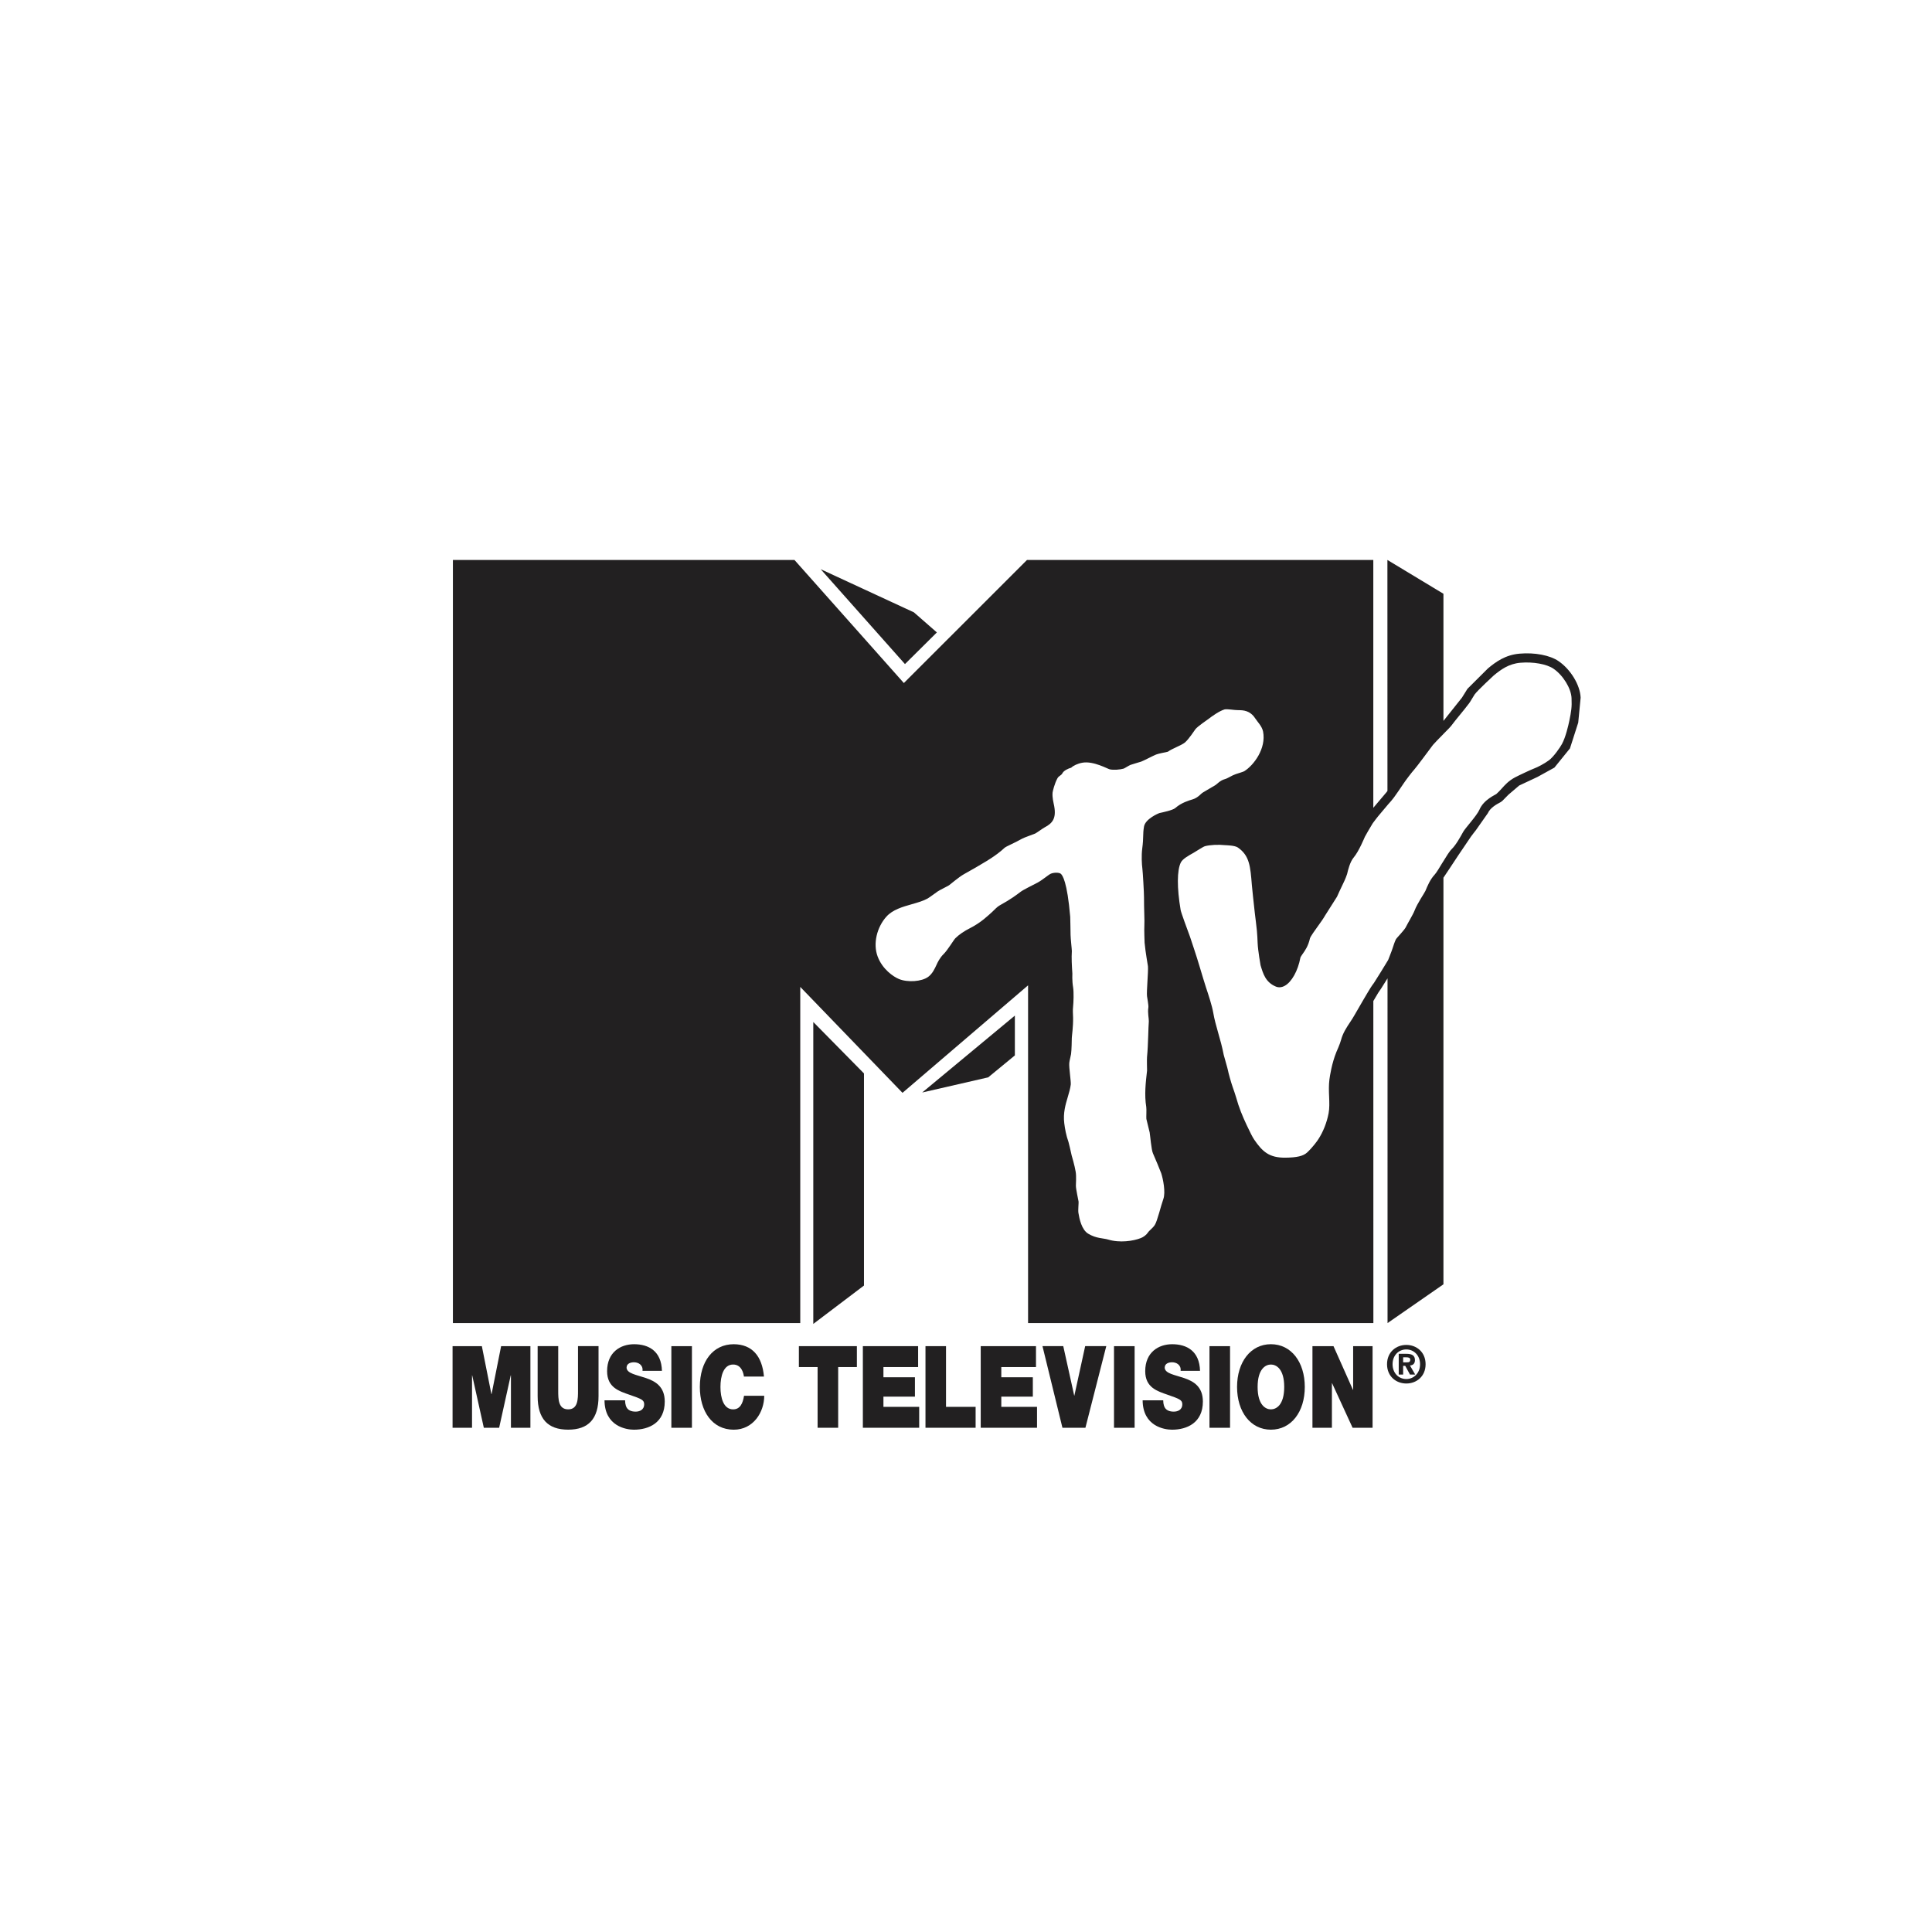 <?xml version="1.0" encoding="UTF-8"?>
<svg xmlns="http://www.w3.org/2000/svg" width="140" height="140" viewBox="0 0 140 140" fill="none">
  <g clip-path="url(#clip0_4163_191)">
    <g clip-path="url(#clip1_4163_191)">
      <path d="M58.934 74.058V95.936L62.607 93.155V77.785L58.934 74.058Z" fill="#222021"></path>
      <path d="M66.826 79.167L71.609 78.069L73.541 76.479V73.594L66.826 79.167Z" fill="#222021"></path>
      <path d="M66.225 44.373L59.468 41.245L65.577 48.121L67.889 45.828L66.225 44.373Z" fill="#222021"></path>
      <path d="M32.795 97.547H34.917L35.609 101.025H35.621L36.313 97.547H38.435V103.461H37.024V99.666H37.009L36.17 103.461H35.06L34.218 99.666H34.205V103.461H32.795V97.547Z" fill="#222021"></path>
      <path d="M43.372 101.173C43.372 102.814 42.646 103.599 41.17 103.599C39.694 103.599 38.96 102.814 38.96 101.173V97.546H40.451V100.77C40.451 101.375 40.451 102.127 41.175 102.127C41.884 102.127 41.884 101.375 41.884 100.77V97.546H43.372V101.173Z" fill="#222021"></path>
      <path d="M45.296 101.471C45.296 101.62 45.316 101.753 45.351 101.861C45.459 102.216 45.784 102.292 46.062 102.292C46.305 102.292 46.679 102.194 46.679 101.753C46.679 101.449 46.471 101.366 45.634 101.076C44.87 100.809 43.993 100.553 43.993 99.36C43.993 97.996 44.952 97.407 45.947 97.407C46.997 97.407 47.927 97.895 47.967 99.337H46.559C46.584 99.113 46.503 98.965 46.381 98.861C46.258 98.758 46.087 98.716 45.94 98.716C45.737 98.716 45.403 98.781 45.403 99.113C45.431 99.533 46.123 99.624 46.807 99.858C47.493 100.09 48.17 100.48 48.17 101.562C48.17 103.105 47.012 103.601 45.935 103.601C45.383 103.601 43.817 103.359 43.805 101.471H45.296Z" fill="#222021"></path>
      <path d="M48.649 97.548H50.14V103.462H48.649V97.548Z" fill="#222021"></path>
      <path d="M53.908 99.75C53.881 99.533 53.745 98.879 53.126 98.879C52.43 98.879 52.207 99.71 52.207 100.505C52.207 101.298 52.43 102.128 53.126 102.128C53.63 102.128 53.828 101.695 53.916 101.142H55.379C55.379 102.335 54.587 103.601 53.169 103.601C51.603 103.601 50.713 102.252 50.713 100.505C50.713 98.642 51.678 97.407 53.169 97.407C54.5 97.414 55.229 98.267 55.359 99.75H53.908Z" fill="#222021"></path>
      <path d="M59.246 99.062H57.89V97.547H62.093V99.062H60.737V103.461H59.246V99.062Z" fill="#222021"></path>
      <path d="M62.526 97.547H66.53V99.062H64.017V99.802H66.299V101.206H64.017V101.946H66.608V103.461H62.526V97.547Z" fill="#222021"></path>
      <path d="M67.064 97.547H68.552V101.946H70.697V103.461H67.064V97.547Z" fill="#222021"></path>
      <path d="M71.067 97.547H75.071V99.062H72.558V99.802H74.843V101.206H72.558V101.946H75.147V103.461H71.067V97.547Z" fill="#222021"></path>
      <path d="M78.654 103.46H76.988L75.542 97.546H77.048L77.842 101.132H77.852L78.636 97.546H80.165L78.654 103.46Z" fill="#222021"></path>
      <path d="M80.725 97.548H82.219V103.462H80.725V97.548Z" fill="#222021"></path>
      <path d="M84.29 101.471C84.29 101.62 84.311 101.753 84.346 101.861C84.453 102.216 84.779 102.292 85.057 102.292C85.3 102.292 85.674 102.194 85.674 101.753C85.674 101.449 85.461 101.366 84.629 101.076C83.865 100.809 82.987 100.553 82.987 99.36C82.987 97.996 83.945 97.407 84.942 97.407C85.992 97.407 86.919 97.895 86.959 99.337H85.551C85.578 99.113 85.496 98.965 85.373 98.861C85.253 98.758 85.082 98.716 84.934 98.716C84.731 98.716 84.398 98.781 84.398 99.113C84.426 99.533 85.117 99.624 85.802 99.858C86.488 100.09 87.165 100.48 87.165 101.562C87.165 103.105 86.004 103.601 84.93 103.601C84.378 103.601 82.812 103.359 82.8 101.471H84.29Z" fill="#222021"></path>
      <path d="M87.643 97.548H89.134V103.462H87.643V97.548Z" fill="#222021"></path>
      <path d="M92.095 97.406C93.568 97.406 94.55 98.7 94.55 100.504C94.55 102.309 93.568 103.6 92.095 103.6C90.626 103.6 89.642 102.309 89.642 100.504C89.642 98.7 90.626 97.406 92.095 97.406ZM92.095 102.128C92.476 102.128 93.059 101.821 93.059 100.504C93.059 99.188 92.476 98.879 92.095 98.879C91.716 98.879 91.132 99.188 91.132 100.504C91.132 101.821 91.716 102.128 92.095 102.128Z" fill="#222021"></path>
      <path d="M95.105 97.547H96.63L98.039 100.711H98.054V97.547H99.462V103.461H98.014L96.528 100.232H96.515V103.461H95.105V97.547Z" fill="#222021"></path>
      <path fill-rule="evenodd" clip-rule="evenodd" d="M101.677 99.607H101.357V98.102H101.918C102.301 98.102 102.532 98.21 102.532 98.558C102.532 98.835 102.369 98.933 102.171 98.948L102.552 99.607H102.174L101.828 98.973H101.677V99.607ZM101.961 98.719C102.103 98.719 102.191 98.689 102.191 98.523C102.191 98.369 102.023 98.356 101.9 98.356H101.677V98.719H101.961ZM101.908 100.254C101.169 100.254 100.51 99.741 100.51 98.857C100.51 97.974 101.169 97.458 101.908 97.458C102.645 97.458 103.304 97.974 103.304 98.857C103.304 99.741 102.645 100.254 101.908 100.254ZM101.908 97.785C101.357 97.785 100.911 98.21 100.911 98.857C100.911 99.502 101.357 99.932 101.908 99.93C102.447 99.93 102.903 99.502 102.903 98.857C102.903 98.21 102.447 97.785 101.908 97.785Z" fill="#222021"></path>
      <path d="M112.933 47.905C112.317 47.482 111.212 47.27 110.119 47.366C109.079 47.454 108.388 47.965 107.819 48.438C107.827 48.433 106.338 49.913 106.338 49.913L105.94 50.552C105.935 50.56 104.612 52.221 104.612 52.221L104.597 52.239V43.027L100.537 40.576L100.54 57.307L100.487 57.388L99.515 58.536V40.576H74.422L65.497 49.495L57.569 40.576H32.819V95.875H57.99V71.515L65.399 79.191L74.498 71.402V95.875H99.52L99.517 72.539C99.713 72.204 99.873 71.938 99.873 71.938C99.876 71.93 100.086 71.626 100.086 71.626C100.099 71.611 100.312 71.268 100.545 70.896L100.547 95.875L104.597 93.066V63.602C104.775 63.335 105.04 62.938 105.04 62.938C105.078 62.875 105.664 61.994 105.664 61.994L106.596 60.617C106.606 60.594 106.952 60.154 106.952 60.154L107.814 58.928C107.984 58.533 108.471 58.271 108.656 58.173L108.744 58.125L108.861 58.04L109.31 57.584C109.317 57.574 110.089 56.92 110.089 56.92L111.407 56.303L112.638 55.624C112.643 55.621 113.765 54.232 113.765 54.232L114.364 52.364L114.539 50.555C114.502 49.636 113.81 48.499 112.933 47.905ZM82.781 62.945C82.809 63.121 82.904 64.757 82.899 65.026C82.894 65.837 82.949 66.73 82.924 67.09C82.904 67.365 82.942 68.311 82.942 68.311C83.01 69.058 83.17 69.876 83.185 70.022C83.218 70.405 83.075 71.857 83.117 72.187C83.122 72.255 83.24 72.861 83.215 73.005C83.15 73.382 83.26 73.838 83.248 74.009C83.228 74.308 83.215 74.651 83.205 75.016C83.185 75.557 83.167 76.115 83.117 76.604C83.102 76.727 83.12 77.58 83.12 77.58C83.022 78.439 82.917 79.325 83.062 80.213C83.09 80.392 83.055 80.978 83.07 81.081C83.092 81.215 83.28 81.904 83.308 82.055C83.348 82.282 83.433 83.331 83.546 83.573C83.656 83.817 84.105 84.887 84.145 85.015C84.278 85.42 84.48 86.397 84.297 86.895C84.125 87.366 83.864 88.486 83.681 88.765C83.523 89.009 83.285 89.153 83.172 89.329C83.065 89.492 82.852 89.643 82.674 89.714C82.123 89.93 81.145 90.081 80.298 89.822C79.955 89.719 79.436 89.752 78.853 89.397C78.376 89.107 78.214 88.314 78.146 87.889C78.113 87.69 78.171 87.159 78.158 87.076C78.143 86.955 77.963 86.17 77.963 85.918C77.96 85.793 78.006 85.262 77.948 84.912C77.875 84.461 77.657 83.729 77.657 83.729C77.597 83.429 77.437 82.78 77.429 82.76C77.256 82.274 77.171 81.801 77.121 81.398C77.028 80.658 77.211 80.042 77.374 79.496C77.467 79.181 77.555 78.886 77.592 78.59C77.617 78.376 77.452 77.361 77.484 77.022C77.494 76.883 77.607 76.443 77.612 76.385C77.655 76.098 77.665 75.333 77.667 75.215C77.67 75.061 77.772 74.417 77.76 73.75C77.755 73.488 77.727 73.216 77.76 72.942C77.793 72.65 77.818 71.905 77.763 71.56C77.675 71.034 77.71 70.564 77.707 70.541C77.67 69.99 77.637 69.411 77.67 68.918C77.675 68.839 77.58 68.004 77.577 67.745C77.572 67.581 77.562 66.557 77.552 66.436C77.334 63.886 76.991 63.398 76.853 63.305C76.715 63.214 76.342 63.219 76.129 63.32C75.966 63.396 75.542 63.766 75.184 63.959C74.833 64.146 74.179 64.458 73.956 64.624C73.698 64.82 73.275 65.15 72.45 65.603C72.242 65.716 72.085 65.91 71.897 66.081C71.623 66.323 71.112 66.841 70.285 67.261C69.879 67.465 69.519 67.704 69.228 67.989C69.108 68.11 68.664 68.855 68.379 69.134C68.1 69.401 67.925 69.776 67.875 69.891C67.73 70.204 67.572 70.553 67.266 70.782C66.792 71.137 65.76 71.203 65.136 70.941C64.738 70.775 63.943 70.239 63.597 69.31C63.249 68.384 63.54 67.196 64.229 66.426C64.683 65.92 65.389 65.716 66.076 65.522C66.499 65.401 66.903 65.286 67.213 65.112C67.366 65.026 67.855 64.659 67.957 64.591C68.113 64.488 68.667 64.219 68.774 64.148C68.875 64.08 69.459 63.569 69.849 63.348C70.496 62.985 71.01 62.693 71.313 62.502C71.313 62.502 72.202 61.999 72.779 61.45C72.909 61.324 73.463 61.118 74.069 60.773C74.222 60.685 74.856 60.471 75.016 60.401C75.126 60.348 75.567 60.023 75.698 59.955C76.267 59.658 76.552 59.303 76.392 58.42C76.334 58.113 76.242 57.801 76.274 57.431C76.284 57.34 76.414 56.784 76.625 56.401C76.73 56.205 76.895 56.21 76.988 56.029C77.081 55.843 77.407 55.687 77.622 55.631C77.772 55.485 78.083 55.329 78.447 55.266C79.243 55.133 80.268 55.719 80.416 55.749C80.697 55.812 81.173 55.77 81.423 55.697C81.474 55.687 81.799 55.473 81.92 55.427C82.08 55.367 82.594 55.226 82.699 55.188C82.857 55.133 83.588 54.748 83.774 54.677C83.964 54.604 84.405 54.524 84.623 54.474C84.972 54.224 85.626 54.01 85.876 53.794C86.159 53.545 86.543 52.948 86.623 52.843C86.771 52.646 87.492 52.158 87.595 52.08C87.831 51.894 88.369 51.514 88.735 51.408C88.911 51.358 89.424 51.463 89.737 51.461C90.088 51.461 90.579 51.481 90.95 52.045C91.136 52.329 91.446 52.619 91.527 53.011C91.767 54.237 90.855 55.453 90.163 55.885C90.093 55.928 89.758 56.026 89.552 56.094C89.264 56.19 88.971 56.401 88.775 56.454C88.387 56.557 88.197 56.829 88.036 56.915C87.878 56.998 87.342 57.33 87.169 57.426C87.036 57.496 86.818 57.808 86.425 57.924C86.159 58.005 85.606 58.163 85.165 58.553C84.982 58.714 84.237 58.868 84.024 58.916C83.944 58.936 82.995 59.339 82.899 59.897C82.799 60.484 82.882 60.64 82.772 61.48C82.704 62.004 82.739 62.62 82.781 62.945ZM113.72 52.228C113.647 52.571 113.457 53.416 113.186 53.912C113.069 54.131 112.6 54.826 112.244 55.093C111.898 55.349 111.397 55.604 111.187 55.679C110.991 55.749 110.034 56.197 109.776 56.336C109.312 56.588 109.064 56.87 108.821 57.139C108.696 57.28 108.573 57.411 108.425 57.541C108.368 57.592 107.518 57.942 107.21 58.664C107.022 59.102 106.175 60.011 106.032 60.272C105.822 60.65 105.511 61.219 105.201 61.523C105.108 61.614 105.008 61.752 104.902 61.913C104.805 62.059 104.704 62.223 104.597 62.401C104.567 62.449 104.541 62.489 104.511 62.537C104.311 62.87 104.085 63.247 103.955 63.386C103.632 63.735 103.444 64.188 103.291 64.558C103.231 64.702 102.7 65.464 102.499 65.996C102.412 66.235 101.951 67.01 101.9 67.128C101.803 67.377 101.209 67.956 101.151 68.069C101.066 68.243 100.988 68.48 100.908 68.726C100.838 68.95 100.655 69.391 100.592 69.562C100.515 69.69 100.415 69.854 100.309 70.027C100.304 70.035 100.302 70.04 100.297 70.045C100.219 70.173 100.141 70.302 100.059 70.435C99.873 70.737 99.685 71.034 99.563 71.225C99.48 71.331 99.397 71.454 99.325 71.565C99.207 71.739 98.345 73.216 98.147 73.569C98.059 73.73 97.951 73.891 97.841 74.059C97.578 74.454 97.307 74.86 97.177 75.361C97.094 75.673 96.856 76.189 96.839 76.234C96.501 77.069 96.37 77.968 96.335 78.222C96.282 78.637 96.295 79.058 96.313 79.46C96.33 79.896 96.345 80.308 96.275 80.674C96.145 81.35 95.882 82.017 95.533 82.551C95.441 82.697 95.112 83.147 94.724 83.51C94.441 83.774 93.977 83.882 93.128 83.89C91.978 83.895 91.484 83.467 90.873 82.564C90.772 82.418 90.577 82.038 90.339 81.527C90.033 80.875 89.783 80.278 89.565 79.493C89.497 79.257 89.402 78.995 89.314 78.741C89.214 78.464 88.998 77.683 88.981 77.555C88.961 77.427 88.69 76.518 88.673 76.43C88.567 75.874 88.422 75.358 88.279 74.86C88.134 74.346 87.996 73.861 87.911 73.36C87.828 72.879 87.573 72.101 87.385 71.537C87.385 71.537 87.024 70.387 86.909 69.977C86.751 69.421 86.234 67.886 86.234 67.886C86.041 67.362 85.585 66.134 85.553 65.938C85.282 64.342 85.285 63.056 85.57 62.495C85.698 62.238 86.137 61.994 86.49 61.797C86.608 61.73 87.189 61.352 87.314 61.319C87.675 61.221 88.279 61.191 88.788 61.244C88.856 61.251 89.479 61.256 89.705 61.417C90.544 62.004 90.605 62.761 90.715 64.138C90.715 64.138 90.86 65.618 90.93 66.174C90.98 66.584 91.035 67.01 91.078 67.43C91.106 67.719 91.121 68.037 91.133 68.341C91.156 68.892 91.344 69.944 91.344 69.944C91.532 70.576 91.712 71.178 92.449 71.49C92.649 71.573 92.877 71.558 93.093 71.437C93.596 71.168 94.055 70.347 94.23 69.401C94.24 69.348 94.316 69.24 94.388 69.134C94.564 68.89 94.802 68.552 94.924 67.999C94.962 67.86 95.3 67.392 95.501 67.113C95.706 66.829 95.897 66.562 96.009 66.36C96.047 66.292 96.884 64.981 96.884 64.981C96.884 64.981 97.207 64.259 97.345 63.99C97.483 63.715 97.603 63.388 97.616 63.333C97.683 63.051 97.821 62.459 98.097 62.132C98.473 61.687 98.881 60.685 98.901 60.642C98.991 60.471 99.237 60.046 99.465 59.671C99.477 59.656 99.5 59.623 99.515 59.603V59.6C99.52 59.595 99.528 59.585 99.532 59.58C99.633 59.447 99.763 59.27 99.863 59.15L100.585 58.291C100.733 58.13 100.881 57.964 101.013 57.783C101.154 57.597 101.452 57.156 101.715 56.766C101.875 56.522 102.339 55.916 102.482 55.765C102.622 55.619 103.675 54.197 103.837 53.98C103.905 53.892 104.336 53.452 104.597 53.187L104.599 53.182C104.96 52.818 105.093 52.684 105.14 52.621C105.351 52.337 105.579 52.06 105.799 51.791C106.02 51.521 106.245 51.247 106.461 50.958C106.556 50.837 106.799 50.399 106.864 50.313C107.092 50.011 108.207 48.977 108.24 48.949C108.759 48.519 109.332 48.098 110.174 48.025C111.097 47.945 112.079 48.121 112.565 48.453C113.262 48.924 113.85 49.88 113.88 50.583C113.911 51.257 113.86 51.531 113.72 52.228Z" fill="#222021"></path>
    </g>
  </g>
  <defs>
    <clipPath id="clip0_4163_191">
      <rect width="140" height="140" fill="white"></rect>
    </clipPath>
    <clipPath id="clip1_4163_191">
      <rect width="81.745" height="63.025" fill="white" transform="translate(32.795 40.576)"></rect>
    </clipPath>
  </defs>
</svg>
